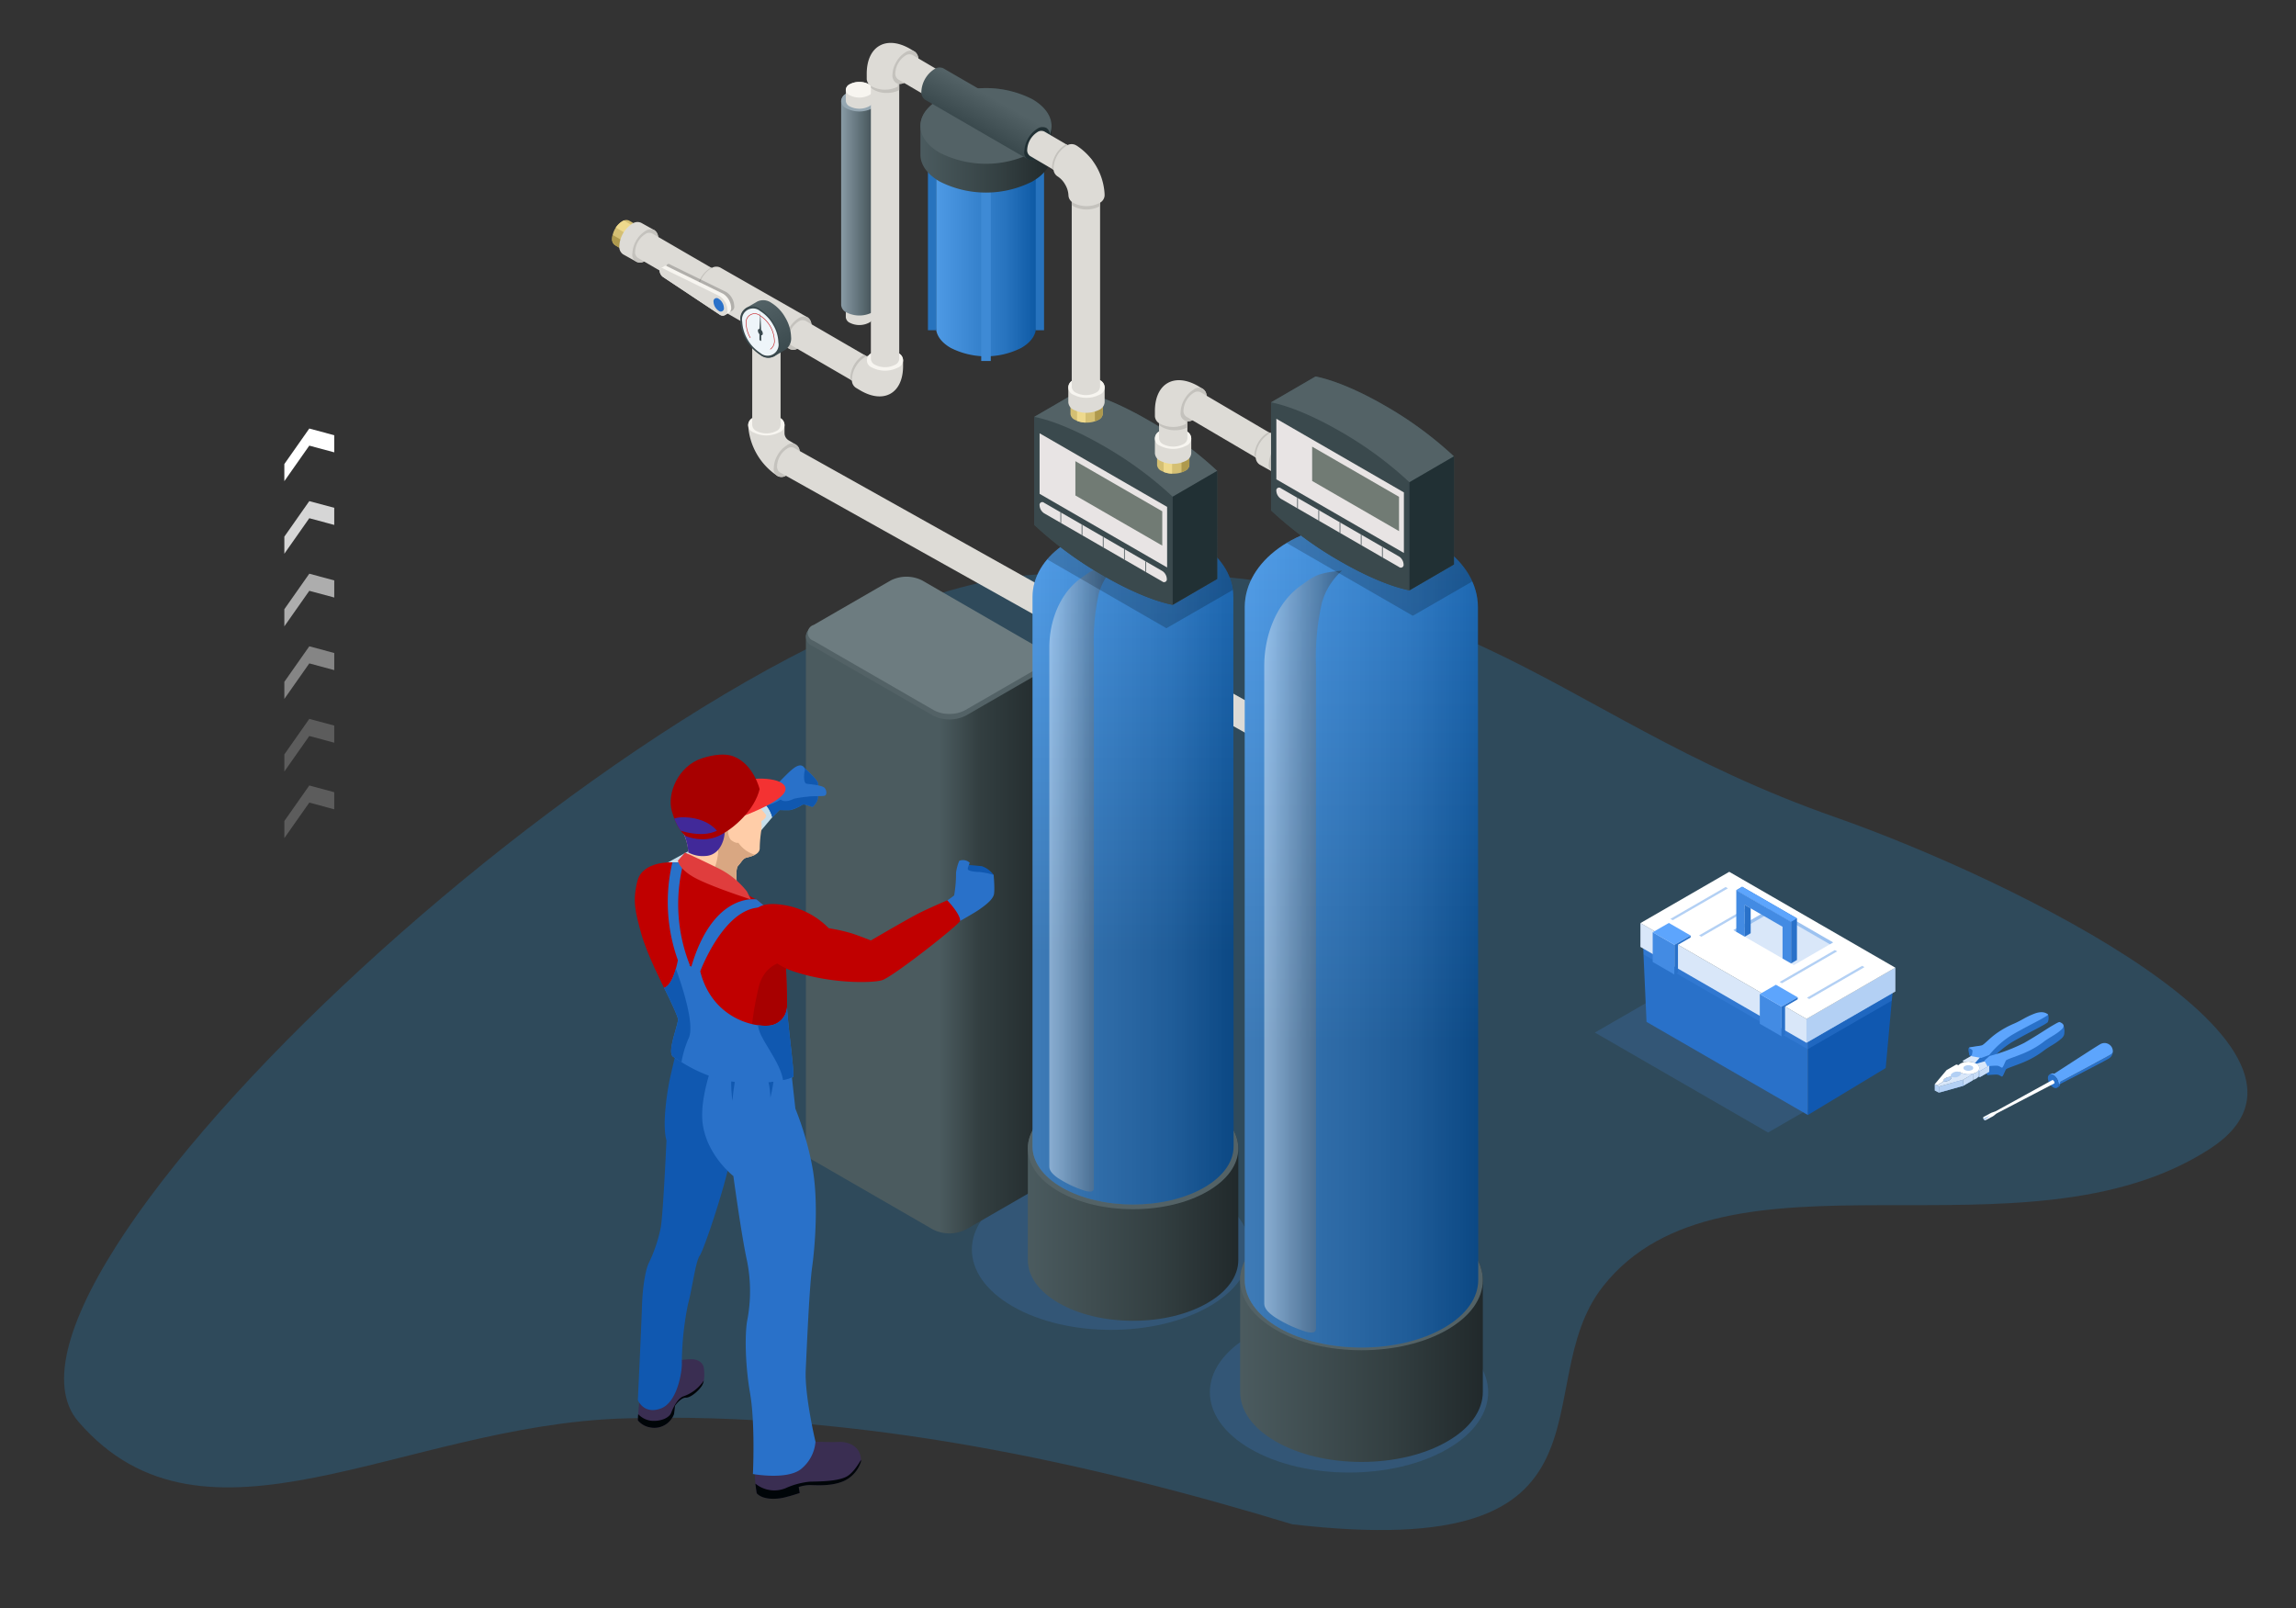 <svg xmlns="http://www.w3.org/2000/svg" xmlns:xlink="http://www.w3.org/1999/xlink" viewBox="0 0 571 400">
  <rect x="0" y="0" width="571" height="400" fill="#333333" stroke="none"/>
  <defs>
    <style>
      .cls-1 {
        isolation: isolate;
      }

      .cls-19, .cls-2, .cls-22, .cls-24, .cls-8, .cls-9 {
        opacity: 0.2;
      }

      .cls-3 {
        fill: #20a3fa;
      }

      .cls-4, .cls-5, .cls-6, .cls-7, .cls-8 {
        fill: #fff;
      }

      .cls-5 {
        opacity: 0.8;
      }

      .cls-6 {
        opacity: 0.6;
      }

      .cls-20, .cls-23, .cls-56, .cls-7 {
        opacity: 0.4;
      }

      .cls-55, .cls-56, .cls-57, .cls-9 {
        fill: #438be3;
      }

      .cls-24, .cls-55, .cls-56, .cls-9 {
        mix-blend-mode: multiply;
      }

      .cls-10 {
        fill: url(#linear-gradient);
      }

      .cls-11 {
        fill: #536266;
      }

      .cls-12 {
        fill: #6d7c80;
      }

      .cls-13 {
        fill: #dddbd6;
      }

      .cls-14 {
        fill: #c4c2bd;
      }

      .cls-15 {
        fill: #f7f5f0;
      }

      .cls-16 {
        fill: url(#linear-gradient-2);
      }

      .cls-17 {
        fill: url(#linear-gradient-3);
      }

      .cls-18 {
        fill: url(#linear-gradient-4);
      }

      .cls-19, .cls-20, .cls-22, .cls-23 {
        mix-blend-mode: screen;
      }

      .cls-19 {
        fill: url(#linear-gradient-5);
      }

      .cls-20 {
        fill: url(#_2);
      }

      .cls-21 {
        fill: url(#linear-gradient-6);
      }

      .cls-22 {
        fill: url(#linear-gradient-7);
      }

      .cls-23 {
        fill: url(#_2-2);
      }

      .cls-25 {
        fill: url(#linear-gradient-8);
      }

      .cls-26 {
        fill: #95a7b2;
      }

      .cls-27 {
        fill: #d4bf73;
      }

      .cls-28 {
        fill: #eed98d;
      }

      .cls-29 {
        fill: #ae994d;
      }

      .cls-30 {
        fill: url(#linear-gradient-9);
      }

      .cls-31 {
        fill: #3e8ad5;
      }

      .cls-32 {
        fill: #2773be;
      }

      .cls-33 {
        fill: url(#linear-gradient-10);
      }

      .cls-34 {
        fill: url(#linear-gradient-11);
      }

      .cls-35 {
        fill: #213034;
      }

      .cls-36 {
        fill: #3a494d;
      }

      .cls-37 {
        fill: #e8e4e4;
      }

      .cls-38 {
        fill: #717b74;
      }

      .cls-39 {
        fill: #2a71c9;
      }

      .cls-40 {
        fill: url(#linear-gradient-12);
      }

      .cls-41 {
        fill: #eef5f9;
      }

      .cls-42 {
        fill: #c1060b;
      }

      .cls-43 {
        fill: #c7deeb;
      }

      .cls-44 {
        fill: #1058b0;
      }

      .cls-45 {
        fill: #2971c9;
      }

      .cls-46 {
        fill: #3a2e52;
      }

      .cls-47 {
        fill: #000508;
      }

      .cls-48 {
        fill: #a70000;
      }

      .cls-49 {
        fill: #c00000;
      }

      .cls-50 {
        fill: #ffcda8;
      }

      .cls-51 {
        fill: #d9a782;
      }

      .cls-52 {
        fill: #e03d3d;
      }

      .cls-53 {
        fill: #412999;
      }

      .cls-54 {
        fill: #f43232;
      }

      .cls-55 {
        opacity: 0.3;
      }

      .cls-58 {
        fill: #5da5fd;
      }

      .cls-59 {
        fill: #2460b8;
      }
    </style>
    <linearGradient id="linear-gradient" x1="200.423" y1="225.326" x2="261.127" y2="225.326" gradientUnits="userSpaceOnUse">
      <stop offset="0.547" stop-color="#4b5b5f"/>
      <stop offset="0.708" stop-color="#333f41"/>
      <stop offset="1" stop-color="#21292b"/>
    </linearGradient>
    <linearGradient id="linear-gradient-2" x1="255.617" y1="299.507" x2="307.959" y2="299.507" gradientUnits="userSpaceOnUse">
      <stop offset="0" stop-color="#4b5b5f"/>
      <stop offset="0.623" stop-color="#333f41"/>
      <stop offset="1" stop-color="#21292b"/>
    </linearGradient>
    <linearGradient id="linear-gradient-3" x1="308.414" y1="332.288" x2="368.768" y2="332.288" xlink:href="#linear-gradient-2"/>
    <linearGradient id="linear-gradient-4" x1="256.786" y1="215.054" x2="306.78" y2="215.054" gradientUnits="userSpaceOnUse">
      <stop offset="0" stop-color="#4e9ae5"/>
      <stop offset="0.703" stop-color="#2773be"/>
      <stop offset="1" stop-color="#0e5aa5"/>
    </linearGradient>
    <linearGradient id="linear-gradient-5" x1="281.783" y1="130.531" x2="281.783" y2="237.311" gradientUnits="userSpaceOnUse">
      <stop offset="0" stop-color="#68b4ff"/>
      <stop offset="1"/>
    </linearGradient>
    <linearGradient id="_2" data-name="   2" x1="260.959" y1="218.498" x2="281.197" y2="218.498" gradientUnits="userSpaceOnUse">
      <stop offset="0" stop-color="#fff"/>
      <stop offset="1"/>
    </linearGradient>
    <linearGradient id="linear-gradient-6" x1="309.566" y1="232.677" x2="367.616" y2="232.677" xlink:href="#linear-gradient-4"/>
    <linearGradient id="linear-gradient-7" x1="338.591" y1="130.207" x2="338.591" y2="259.66" xlink:href="#linear-gradient-5"/>
    <linearGradient id="_2-2" x1="314.412" y1="236.676" x2="337.911" y2="236.676" xlink:href="#_2"/>
    <linearGradient id="linear-gradient-8" x1="209.192" y1="50.488" x2="218.232" y2="50.488" gradientUnits="userSpaceOnUse">
      <stop offset="0" stop-color="#889aa5"/>
      <stop offset="1" stop-color="#3a494d"/>
    </linearGradient>
    <linearGradient id="linear-gradient-9" x1="232.784" y1="59.964" x2="257.637" y2="59.964" xlink:href="#linear-gradient-4"/>
    <linearGradient id="linear-gradient-10" x1="228.906" y1="34.903" x2="261.515" y2="34.903" xlink:href="#linear-gradient-2"/>
    <linearGradient id="linear-gradient-11" x1="247.259" y1="24.539" x2="242.92" y2="32.298" gradientUnits="userSpaceOnUse">
      <stop offset="0" stop-color="#536266"/>
      <stop offset="1" stop-color="#3a494d"/>
    </linearGradient>
    <linearGradient id="linear-gradient-12" x1="186.995" y1="75.655" x2="194.363" y2="88.709" xlink:href="#linear-gradient-11"/>
  </defs>
  <title>Acel-Legionella-trattamento-impianti</title>
  <g class="cls-1">
    <g id="Livello_1" data-name="Livello 1">
      <g class="cls-2">
        <path class="cls-3" d="M456.431,203.25c-74.5-26.137-91.856-66.257-198.428-60.37C172.257,147.616-11.874,317.2,19.488,353.577s80.233.973,135.491-.791c58.88-1.879,117.089,11.336,166.4,26.327,85.124,9.92,57.615-34.118,77.24-59.126,29.96-38.178,104.821-4.4,150.916-34.229C587.722,261.048,499.838,218.479,456.431,203.25Z"/>
      </g>
      <g>
        <polygon class="cls-4" points="76.919 106.58 83.124 108.247 83.124 112.503 76.919 110.834 70.714 119.67 70.714 115.414 76.919 106.58"/>
        <polygon class="cls-5" points="76.919 124.632 83.124 126.301 83.124 130.555 76.919 128.886 70.714 137.722 70.714 133.468 76.919 124.632"/>
        <polygon class="cls-6" points="76.921 142.686 83.126 144.356 83.126 148.61 76.921 146.941 70.715 155.778 70.714 151.523 76.921 142.686"/>
        <polygon class="cls-7" points="76.921 160.739 83.126 162.41 83.126 166.664 76.921 164.994 70.715 173.831 70.715 169.577 76.921 160.739"/>
        <polygon class="cls-8" points="76.921 178.793 83.126 180.463 83.126 184.718 76.921 183.048 70.715 191.884 70.715 187.63 76.921 178.793"/>
        <polygon class="cls-8" points="76.921 195.359 83.126 197.031 83.126 201.284 76.921 199.615 70.715 208.451 70.715 204.197 76.921 195.359"/>
      </g>
      <path class="cls-9" d="M359.962,332.128c13.514,7.8,13.514,20.454,0,28.257s-35.427,7.8-48.942,0-13.514-20.454,0-28.257S346.447,324.325,359.962,332.128Z"/>
      <path class="cls-9" d="M300.773,296.645c13.515,7.8,13.515,20.454,0,28.257s-35.426,7.8-48.941,0-13.515-20.454,0-28.257S287.258,288.842,300.773,296.645Z"/>
      <g>
        <g>
          <path class="cls-10" d="M259.415,162.117,229.56,144.88a9.136,9.136,0,0,0-8.265,0l-19.16,11.063a2.905,2.905,0,0,0-1.712,2.385v127.82a2.9,2.9,0,0,0,1.712,2.386l29.855,17.237a9.134,9.134,0,0,0,8.264,0l19.161-11.063a2.905,2.905,0,0,0,1.712-2.385V164.5A2.906,2.906,0,0,0,259.415,162.117Z"/>
          <path class="cls-11" d="M261.127,164.5a2.906,2.906,0,0,0-1.712-2.386L229.56,144.88a9.136,9.136,0,0,0-8.265,0l-19.16,11.063a2.519,2.519,0,0,0,0,4.772l29.855,17.237a9.143,9.143,0,0,0,8.264,0l19.161-11.063A2.907,2.907,0,0,0,261.127,164.5Z"/>
          <path class="cls-12" d="M236.121,177.555a7.923,7.923,0,0,1-3.9-.927l-29.855-17.237a2.072,2.072,0,0,1,0-3.972l19.16-11.063a8.682,8.682,0,0,1,7.8,0l29.855,17.238a2.072,2.072,0,0,1,0,3.972l-19.16,11.062a7.931,7.931,0,0,1-3.9.927Z"/>
        </g>
        <path class="cls-13" d="M187.389,103.848a7.067,7.067,0,0,1,6.392,0,2.245,2.245,0,0,1,1.323,1.845v2.12a2.117,2.117,0,0,0,.955,1.656l1.844,1.095a2.246,2.246,0,0,1,.936,2.07,7.064,7.064,0,0,1-3.195,5.534,2.245,2.245,0,0,1-2.26.224,16.213,16.213,0,0,1-7.318-12.7A2.245,2.245,0,0,1,187.389,103.848Z"/>
        <path class="cls-14" d="M193.384,113.174a6.529,6.529,0,0,1,2.26-2.386,1.947,1.947,0,0,1,3.195,1.846,7.064,7.064,0,0,1-3.195,5.534,1.948,1.948,0,0,1-3.2-1.845A6.538,6.538,0,0,1,193.384,113.174Z"/>
        <path class="cls-15" d="M190.585,103.084a6.528,6.528,0,0,1,3.2.764,1.948,1.948,0,0,1,0,3.69,7.065,7.065,0,0,1-6.391,0,1.948,1.948,0,0,1,0-3.69A6.528,6.528,0,0,1,190.585,103.084Z"/>
        <path class="cls-13" d="M193.091,75.392a5.5,5.5,0,0,0-4.986,0,1.75,1.75,0,0,0-1.033,1.439v28.914a1.75,1.75,0,0,0,1.033,1.439,5.5,5.5,0,0,0,4.986,0,1.75,1.75,0,0,0,1.033-1.439V76.831A1.75,1.75,0,0,0,193.091,75.392Z"/>
        <path class="cls-13" d="M355.7,199.929,197.509,111.4a1.755,1.755,0,0,0-1.763.175,5.509,5.509,0,0,0-2.493,4.319,1.753,1.753,0,0,0,.73,1.614l158.193,88.53a1.752,1.752,0,0,0,1.763-.174,5.507,5.507,0,0,0,2.494-4.319A1.753,1.753,0,0,0,355.7,199.929Z"/>
        <path class="cls-16" d="M300.294,274.947c-4.943-2.854-11.515-4.426-18.506-4.426s-13.563,1.572-18.506,4.426-7.666,6.649-7.665,10.685v27.751c0,4.036,2.721,7.831,7.665,10.685s11.515,4.426,18.506,4.425,13.563-1.571,18.506-4.425,7.665-6.649,7.665-10.685V285.631C307.959,281.6,305.237,277.8,300.294,274.947Z"/>
        <path class="cls-11" d="M263.282,296.316c-4.944-2.854-7.666-6.648-7.665-10.684s2.721-7.831,7.665-10.685,11.515-4.426,18.506-4.426,13.563,1.572,18.506,4.426,7.665,6.648,7.665,10.684-2.722,7.832-7.665,10.685-11.515,4.426-18.506,4.426S268.225,299.17,263.282,296.316Z"/>
        <path class="cls-17" d="M359.929,306.078c-5.7-3.291-13.277-5.1-21.338-5.1s-15.639,1.812-21.339,5.1-8.839,7.666-8.838,12.32v27.78c0,4.654,3.138,9.029,8.838,12.32s13.278,5.1,21.339,5.1,15.64-1.812,21.339-5.1,8.838-7.666,8.838-12.32V318.4C368.768,313.744,365.629,309.369,359.929,306.078Z"/>
        <path class="cls-11" d="M317.252,330.718c-5.7-3.291-8.839-7.666-8.838-12.32s3.138-9.029,8.838-12.32,13.278-5.1,21.339-5.1,15.639,1.812,21.338,5.1,8.839,7.666,8.839,12.32-3.139,9.03-8.838,12.32-13.278,5.1-21.339,5.1S322.952,334.009,317.252,330.718Z"/>
        <path class="cls-18" d="M256.786,285.144c0,3.694,2.44,7.387,7.322,10.2s11.278,4.227,17.675,4.227,12.795-1.409,17.675-4.227,7.322-6.511,7.322-10.2l-.056-136.695c0-9.9-11.179-17.918-24.969-17.918s-24.969,8.022-24.969,17.918Z"/>
        <path class="cls-19" d="M256.786,285.144c0,3.694,2.44,7.387,7.322,10.2s11.278,4.227,17.675,4.227,12.795-1.409,17.675-4.227,7.322-6.511,7.322-10.2l-.056-136.695c0-9.9-11.179-17.918-24.969-17.918s-24.969,8.022-24.969,17.918Z"/>
        <path class="cls-20" d="M272.036,295.461V161a52.367,52.367,0,0,1,1.257-13.452,14.421,14.421,0,0,1,4.319-6.919c-5.394.44-6.115,1.295-8.717,3.121-5.464,3.836-7.936,10.984-7.936,17.25V290.031c0,.573.062,1.5,2.127,2.947a27.311,27.311,0,0,0,7.08,3.284C270.916,296.375,272.036,296.621,272.036,295.461Z"/>
        <path class="cls-21" d="M309.566,318.388c0,4.289,2.833,8.578,8.5,11.85s13.1,4.908,20.524,4.908,14.857-1.636,20.524-4.908,8.5-7.561,8.5-11.85l-.064-167.378c0-11.489-12.981-20.8-28.993-20.8s-28.993,9.314-28.993,20.8Z"/>
        <path class="cls-22" d="M309.566,318.388c0,4.289,2.833,8.578,8.5,11.85s13.1,4.908,20.524,4.908,14.857-1.636,20.524-4.908,8.5-7.561,8.5-11.85l-.064-167.378c0-11.489-12.981-20.8-28.993-20.8s-28.993,9.314-28.993,20.8Z"/>
        <path class="cls-23" d="M327.273,330.368V165.588a60.817,60.817,0,0,1,1.461-15.62,16.725,16.725,0,0,1,5.014-8.032c-6.263.511-7.1,1.5-10.121,3.623-6.345,4.454-9.215,12.753-9.215,20.029V324.063c0,.665.071,1.739,2.469,3.422A31.705,31.705,0,0,0,325.1,331.3C325.973,331.429,327.273,331.714,327.273,330.368Z"/>
        <path class="cls-24" d="M351.359,153.151l14.792-8.541c-3.762-8.357-14.692-14.4-27.592-14.4a36.352,36.352,0,0,0-18.573,4.83Z"/>
        <path class="cls-24" d="M260.428,139.126l29.651,17.119,16.529-9.522c-1.21-9.086-11.874-16.192-24.853-16.192C272.724,130.531,264.813,133.972,260.428,139.126Z"/>
        <g>
          <path class="cls-13" d="M216.092,74.752a5.254,5.254,0,0,0-4.76,0,1.671,1.671,0,0,0-.986,1.374V78.9a1.671,1.671,0,0,0,.986,1.374,5.254,5.254,0,0,0,4.76,0,1.67,1.67,0,0,0,.986-1.374V76.126A1.671,1.671,0,0,0,216.092,74.752Z"/>
          <path class="cls-25" d="M216.908,23.27a7.067,7.067,0,0,0-6.392,0,2.247,2.247,0,0,0-1.324,1.845V75.861a2.244,2.244,0,0,0,1.324,1.845,7.059,7.059,0,0,0,6.392,0,2.244,2.244,0,0,0,1.324-1.845V25.115A2.247,2.247,0,0,0,216.908,23.27Z"/>
          <path class="cls-26" d="M213.712,22.506a6.537,6.537,0,0,0-3.2.764,2.247,2.247,0,0,0-1.324,1.845,2.245,2.245,0,0,0,1.324,1.846,7.067,7.067,0,0,0,6.392,0,2.245,2.245,0,0,0,1.324-1.846,2.247,2.247,0,0,0-1.324-1.845A6.528,6.528,0,0,0,213.712,22.506Z"/>
          <path class="cls-13" d="M216.092,20.951a5.262,5.262,0,0,0-4.76,0,1.671,1.671,0,0,0-.986,1.374v2.769a1.672,1.672,0,0,0,.986,1.375,5.262,5.262,0,0,0,4.76,0,1.672,1.672,0,0,0,.986-1.375V22.325A1.671,1.671,0,0,0,216.092,20.951Z"/>
          <path class="cls-15" d="M213.712,20.382a4.857,4.857,0,0,0-2.38.569,1.671,1.671,0,0,0-.986,1.374,1.672,1.672,0,0,0,.986,1.375,5.262,5.262,0,0,0,4.76,0,1.672,1.672,0,0,0,.986-1.375,1.671,1.671,0,0,0-.986-1.374A4.848,4.848,0,0,0,213.712,20.382Z"/>
        </g>
        <g>
          <path class="cls-27" d="M152.963,60.984l3.552,2.074,3.961-5.853-3.986-2.329a1.756,1.756,0,0,0-1.764.175,5.509,5.509,0,0,0-2.493,4.319A1.753,1.753,0,0,0,152.963,60.984Z"/>
          <path class="cls-28" d="M155.167,54.845a2.79,2.79,0,0,0-.441.206,4.909,4.909,0,0,0-1.572,1.554l5.539,3.235,1.424-2.1Z"/>
          <path class="cls-29" d="M152.355,58.415a4.041,4.041,0,0,0-.122.955,1.753,1.753,0,0,0,.73,1.614l3.552,2.074,1.074-1.587Z"/>
        </g>
        <path class="cls-13" d="M162.73,57.235l-3.25-1.81a2.247,2.247,0,0,0-2.26.223,7.065,7.065,0,0,0-3.2,5.536,2.245,2.245,0,0,0,.936,2.07l3.25,1.81a2.245,2.245,0,0,0,2.26-.224,7.065,7.065,0,0,0,3.2-5.536A2.247,2.247,0,0,0,162.73,57.235Z"/>
        <path class="cls-14" d="M162.73,57.235a2.245,2.245,0,0,0-2.26.224,7.061,7.061,0,0,0-3.2,5.536,1.948,1.948,0,0,0,3.2,1.845,7.065,7.065,0,0,0,3.2-5.536A2.247,2.247,0,0,0,162.73,57.235Z"/>
        <path class="cls-13" d="M180.1,68.456,162.206,58.064a1.752,1.752,0,0,0-1.763.174,5.509,5.509,0,0,0-2.493,4.319,1.753,1.753,0,0,0,.73,1.614l17.893,10.393a1.755,1.755,0,0,0,1.763-.175,5.509,5.509,0,0,0,2.493-4.318A1.753,1.753,0,0,0,180.1,68.456Z"/>
        <path class="cls-14" d="M180.1,68.456l-3.24-1.882c-.112.051-.226.11-.342.176a7.065,7.065,0,0,0-3.2,5.536,3.95,3.95,0,0,0,.021.4l3.231,1.877a1.755,1.755,0,0,0,1.763-.175,5.509,5.509,0,0,0,2.493-4.318A1.753,1.753,0,0,0,180.1,68.456Z"/>
        <path class="cls-13" d="M200.837,78.928l-21.74-12.4a2.247,2.247,0,0,0-2.26.223,7.065,7.065,0,0,0-3.2,5.536,2.247,2.247,0,0,0,.936,2.069l21.74,12.4a2.245,2.245,0,0,0,2.26-.224,7.07,7.07,0,0,0,3.2-5.536A2.245,2.245,0,0,0,200.837,78.928Z"/>
        <path class="cls-14" d="M200.837,78.928a2.245,2.245,0,0,0-2.26.224,7.065,7.065,0,0,0-3.2,5.536,1.948,1.948,0,0,0,3.2,1.845,7.07,7.07,0,0,0,3.2-5.536A2.245,2.245,0,0,0,200.837,78.928Z"/>
        <path class="cls-13" d="M218.234,90.181,200.341,79.789a1.754,1.754,0,0,0-1.764.175,5.509,5.509,0,0,0-2.493,4.318,1.752,1.752,0,0,0,.73,1.614l17.893,10.393a1.752,1.752,0,0,0,1.763-.175,5.507,5.507,0,0,0,2.494-4.318A1.755,1.755,0,0,0,218.234,90.181Z"/>
        <path class="cls-14" d="M218.964,91.8a1.755,1.755,0,0,0-.73-1.615L214.9,88.243c-.083.04-.167.084-.251.133a7.027,7.027,0,0,0-3.18,5.508,3.758,3.758,0,0,0,.042.546l3.2,1.859a1.752,1.752,0,0,0,1.763-.175,5.507,5.507,0,0,0,2.494-4.318Z"/>
        <g>
          <path class="cls-13" d="M212.808,91.224a6.5,6.5,0,0,1,2.248-2.373,3.281,3.281,0,0,1,.984-.388,3.2,3.2,0,0,1,.87-.707,7.033,7.033,0,0,1,6.36,0,2.234,2.234,0,0,1,1.317,1.836v1.463c0,3.365-1.181,5.729-3.091,6.832s-4.548.943-7.462-.739l-1.226-.731a2.234,2.234,0,0,1-.931-2.058A6.508,6.508,0,0,1,212.808,91.224Z"/>
          <path class="cls-15" d="M220.09,87a6.5,6.5,0,0,1,3.18.76,1.938,1.938,0,0,1,0,3.672,7.033,7.033,0,0,1-6.36,0,1.938,1.938,0,0,1,0-3.672A6.5,6.5,0,0,1,220.09,87Z"/>
        </g>
        <path class="cls-30" d="M254,33.409a19.428,19.428,0,0,0-17.575,0c-2.426,1.4-3.64,3.237-3.639,5.074V81.446c0,1.836,1.213,3.672,3.639,5.073a19.419,19.419,0,0,0,17.575,0c2.426-1.4,3.639-3.237,3.639-5.074V38.483C257.637,36.646,256.424,34.81,254,33.409Z"/>
        <rect class="cls-31" x="244.025" y="46.818" width="2.372" height="42.963"/>
        <rect class="cls-32" x="257.581" y="39.167" width="2.067" height="42.963"/>
        <rect class="cls-32" x="230.773" y="39.167" width="2.067" height="42.963"/>
        <path class="cls-33" d="M256.739,24.666a25.482,25.482,0,0,0-23.057,0c-3.184,1.838-4.776,4.247-4.776,6.656v7.161c0,2.409,1.592,4.818,4.775,6.656a25.484,25.484,0,0,0,23.058,0c3.184-1.838,4.776-4.247,4.776-6.656V31.322C261.515,28.913,259.923,26.5,256.739,24.666Z"/>
        <path class="cls-11" d="M261.515,31.322c0-2.409-1.592-4.818-4.776-6.656a25.482,25.482,0,0,0-23.057,0c-3.184,1.838-4.776,4.247-4.776,6.656s1.592,4.819,4.775,6.657a25.48,25.48,0,0,0,23.058,0C259.923,36.14,261.515,33.731,261.515,31.322Z"/>
        <g>
          <path class="cls-13" d="M222.6,18.241a5.514,5.514,0,0,0-4.987,0,1.755,1.755,0,0,0-1.033,1.44V89.287a1.755,1.755,0,0,0,1.033,1.44,5.514,5.514,0,0,0,4.987,0,1.757,1.757,0,0,0,1.033-1.44V19.681A1.757,1.757,0,0,0,222.6,18.241Z"/>
          <path class="cls-14" d="M222.6,18.241a5.514,5.514,0,0,0-4.987,0,1.755,1.755,0,0,0-1.033,1.44v2.092a3.423,3.423,0,0,0,.756.578,6.558,6.558,0,0,0,3.206.767,6.634,6.634,0,0,0,3.091-.707v-2.73A1.757,1.757,0,0,0,222.6,18.241Z"/>
          <path class="cls-13" d="M215.548,18.365c0-3.437,1.206-5.851,3.157-6.977s4.644-.964,7.62.754l1.1.661a2.255,2.255,0,0,1,.939,2.076,6.557,6.557,0,0,1-.939,3.16,6.552,6.552,0,0,1-2.267,2.393,2.541,2.541,0,0,1-1.869.385v.718a7.084,7.084,0,0,1-6.412,0,2.251,2.251,0,0,1-1.328-1.851Z"/>
          <path class="cls-14" d="M222.89,15.421a6.552,6.552,0,0,1,2.267-2.393,2.253,2.253,0,0,1,2.267-.225,2.255,2.255,0,0,1,.939,2.076,6.557,6.557,0,0,1-.939,3.16,6.552,6.552,0,0,1-2.267,2.393,2.253,2.253,0,0,1-2.267.224,2.252,2.252,0,0,1-.939-2.075A6.557,6.557,0,0,1,222.89,15.421Z"/>
          <path class="cls-13" d="M246.58,25.229,226.92,13.663a1.752,1.752,0,0,0-1.763.174,5.509,5.509,0,0,0-2.493,4.319,1.752,1.752,0,0,0,.73,1.614L243.36,31.515Z"/>
        </g>
        <g>
          <path class="cls-34" d="M260.212,31.81,234.6,16.987a2.245,2.245,0,0,0-2.26.224,7.065,7.065,0,0,0-3.2,5.536,2.247,2.247,0,0,0,.936,2.069l25.608,14.823a2.245,2.245,0,0,0,2.26-.224,7.066,7.066,0,0,0,3.2-5.535A2.246,2.246,0,0,0,260.212,31.81Z"/>
          <path class="cls-35" d="M260.212,31.81a2.25,2.25,0,0,0-2.26.224,7.065,7.065,0,0,0-3.2,5.536,1.948,1.948,0,0,0,3.2,1.845,7.066,7.066,0,0,0,3.2-5.535A2.246,2.246,0,0,0,260.212,31.81Z"/>
        </g>
        <g>
          <g>
            <path class="cls-36" d="M302.709,117.115A92.58,92.58,0,0,0,285.5,104.472c-6.721-3.881-12.807-6.36-17.211-7.23l-11.066,6.43v26.88A92.58,92.58,0,0,0,274.431,143.2c6.721,3.88,12.807,6.359,17.211,7.23h0l11.066-6.431Z"/>
            <path class="cls-36" d="M274.432,110.9c-6.722-3.88-12.807-6.359-17.211-7.23v26.88A92.58,92.58,0,0,0,274.431,143.2c6.721,3.88,12.807,6.359,17.211,7.23v-26.88A92.661,92.661,0,0,0,274.432,110.9Z"/>
            <path class="cls-11" d="M285.5,104.472c-6.721-3.881-12.807-6.36-17.211-7.23l-11.066,6.43c4.4.871,10.489,3.35,17.211,7.23a92.661,92.661,0,0,1,17.21,12.643l11.067-6.43A92.58,92.58,0,0,0,285.5,104.472Z"/>
            <polygon class="cls-35" points="291.642 123.545 291.642 150.425 302.708 143.994 302.709 117.115 291.642 123.545"/>
          </g>
          <path class="cls-37" d="M289.845,142.852a2.311,2.311,0,0,0-.8-.845l-29.377-16.959a.689.689,0,0,0-1.131.652,2.5,2.5,0,0,0,1.131,1.959l29.376,16.96a.689.689,0,0,0,1.131-.653A2.306,2.306,0,0,0,289.845,142.852Z"/>
          <polygon class="cls-37" points="290.255 141.133 258.538 122.822 258.539 107.759 290.256 126.07 290.255 141.133"/>
          <polygon class="cls-38" points="267.44 123.227 289.046 135.701 289.046 127.168 267.44 114.694 267.44 123.227"/>
          <rect class="cls-36" x="263.727" y="127.439" width="0.168" height="2.612"/>
          <rect class="cls-36" x="269" y="130.483" width="0.168" height="2.612"/>
          <rect class="cls-36" x="274.273" y="133.528" width="0.168" height="2.612"/>
          <rect class="cls-36" x="279.547" y="136.572" width="0.168" height="2.612"/>
          <rect class="cls-36" x="284.819" y="139.616" width="0.168" height="2.612"/>
        </g>
        <g>
          <g>
            <path class="cls-27" d="M294.711,111.5a6.56,6.56,0,0,0-5.877,0,1.794,1.794,0,0,0-1.077,1.421v2.766a1.791,1.791,0,0,0,1.077,1.421,5.988,5.988,0,0,0,2.939.695h0a5.972,5.972,0,0,0,2.937-.7,1.789,1.789,0,0,0,1.077-1.42v-2.766A1.79,1.79,0,0,0,294.711,111.5Z"/>
            <path class="cls-29" d="M294.711,111.5a4.622,4.622,0,0,0-.882-.384v6.376a4.624,4.624,0,0,0,.882-.385,1.789,1.789,0,0,0,1.077-1.42v-2.766A1.79,1.79,0,0,0,294.711,111.5Z"/>
            <path class="cls-28" d="M291.5,117.793V111.6h-2.111v5.773A6.324,6.324,0,0,0,291.5,117.793Z"/>
          </g>
          <path class="cls-13" d="M294.933,107.193a7.067,7.067,0,0,0-6.392,0,2.247,2.247,0,0,0-1.324,1.846v3.718a2.244,2.244,0,0,0,1.324,1.845,7.059,7.059,0,0,0,6.392,0,2.246,2.246,0,0,0,1.324-1.845v-3.718A2.249,2.249,0,0,0,294.933,107.193Z"/>
          <path class="cls-15" d="M291.737,106.429a6.537,6.537,0,0,0-3.2.764,1.948,1.948,0,0,0,0,3.691,7.067,7.067,0,0,0,6.392,0,1.948,1.948,0,0,0,0-3.691A6.531,6.531,0,0,0,291.737,106.429Z"/>
          <path class="cls-13" d="M294.266,102.128a5.514,5.514,0,0,0-4.987,0,1.753,1.753,0,0,0-1.032,1.44v5.471a1.751,1.751,0,0,0,1.032,1.439,5.506,5.506,0,0,0,4.987,0,1.754,1.754,0,0,0,1.033-1.439v-5.471A1.757,1.757,0,0,0,294.266,102.128Z"/>
          <path class="cls-14" d="M294.266,102.128a5.514,5.514,0,0,0-4.987,0,1.753,1.753,0,0,0-1.032,1.44v2.091a3.365,3.365,0,0,0,.755.579,6.558,6.558,0,0,0,3.206.767,6.646,6.646,0,0,0,3.091-.707v-2.73A1.757,1.757,0,0,0,294.266,102.128Z"/>
          <path class="cls-13" d="M287.217,102.252c0-3.437,1.206-5.852,3.157-6.978s4.644-.963,7.621.755l1.1.661a2.255,2.255,0,0,1,.939,2.076,7.082,7.082,0,0,1-3.206,5.552,2.548,2.548,0,0,1-1.87.386v.718a7.09,7.09,0,0,1-6.411,0,2.251,2.251,0,0,1-1.328-1.851Z"/>
          <path class="cls-14" d="M294.559,99.307a6.557,6.557,0,0,1,2.267-2.392,1.954,1.954,0,0,1,3.206,1.851,7.082,7.082,0,0,1-3.206,5.552,1.954,1.954,0,0,1-3.206-1.85A6.558,6.558,0,0,1,294.559,99.307Z"/>
          <path class="cls-13" d="M318.249,109.115l-19.66-11.566a1.752,1.752,0,0,0-1.763.175,5.509,5.509,0,0,0-2.493,4.318,1.75,1.75,0,0,0,.73,1.614L315.029,115.4Z"/>
          <path class="cls-14" d="M318.249,109.115,315.5,107.5c-.112.051-.226.109-.341.175a7.065,7.065,0,0,0-3.2,5.536,3.95,3.95,0,0,0,.021.4l3.041,1.789Z"/>
          <path class="cls-13" d="M321.013,109.518l-3.25-1.81a2.247,2.247,0,0,0-2.26.223,7.065,7.065,0,0,0-3.2,5.536,2.245,2.245,0,0,0,.936,2.069l3.25,1.811a2.245,2.245,0,0,0,2.26-.224,7.065,7.065,0,0,0,3.2-5.536A2.247,2.247,0,0,0,321.013,109.518Z"/>
          <path class="cls-14" d="M321.013,109.518a2.245,2.245,0,0,0-2.26.224,7.061,7.061,0,0,0-3.2,5.535,1.948,1.948,0,0,0,3.2,1.846,7.065,7.065,0,0,0,3.2-5.536A2.247,2.247,0,0,0,321.013,109.518Z"/>
        </g>
        <g>
          <path class="cls-27" d="M273.173,98.8a6.551,6.551,0,0,0-5.877,0,1.789,1.789,0,0,0-1.077,1.42v2.766a1.791,1.791,0,0,0,1.077,1.421,5.984,5.984,0,0,0,2.938.695h0a5.985,5.985,0,0,0,2.937-.695,1.794,1.794,0,0,0,1.077-1.421v-2.766A1.79,1.79,0,0,0,273.173,98.8Z"/>
          <path class="cls-29" d="M273.173,98.8a4.652,4.652,0,0,0-.882-.385v6.376a4.65,4.65,0,0,0,.882-.384,1.794,1.794,0,0,0,1.077-1.421v-2.766A1.79,1.79,0,0,0,273.173,98.8Z"/>
          <path class="cls-28" d="M269.964,105.1V98.9h-2.111v5.773A6.329,6.329,0,0,0,269.964,105.1Z"/>
        </g>
        <path class="cls-13" d="M273.4,94.5a7.069,7.069,0,0,0-6.393,0,2.247,2.247,0,0,0-1.323,1.846v3.718A2.245,2.245,0,0,0,267,101.906a7.069,7.069,0,0,0,6.393,0,2.245,2.245,0,0,0,1.323-1.845V96.343A2.247,2.247,0,0,0,273.4,94.5Z"/>
        <path class="cls-15" d="M270.2,93.733a6.539,6.539,0,0,0-3.2.764,1.949,1.949,0,0,0,0,3.691,7.069,7.069,0,0,0,6.393,0,1.949,1.949,0,0,0,0-3.691A6.543,6.543,0,0,0,270.2,93.733Z"/>
        <g>
          <g>
            <path class="cls-36" d="M361.591,113.509a92.661,92.661,0,0,0-17.21-12.643c-6.722-3.88-12.807-6.359-17.211-7.23L316.1,100.067v26.88a92.67,92.67,0,0,0,17.211,12.643c6.721,3.88,12.806,6.359,17.211,7.229h0l11.066-6.43Z"/>
            <path class="cls-36" d="M333.314,107.3c-6.721-3.88-12.806-6.359-17.211-7.23v26.88a92.67,92.67,0,0,0,17.211,12.643c6.721,3.88,12.806,6.359,17.211,7.229V119.94A92.58,92.58,0,0,0,333.314,107.3Z"/>
            <path class="cls-11" d="M344.381,100.866c-6.722-3.88-12.807-6.359-17.211-7.23L316.1,100.067c4.4.871,10.49,3.35,17.211,7.23a92.58,92.58,0,0,1,17.211,12.643l11.066-6.431A92.661,92.661,0,0,0,344.381,100.866Z"/>
            <polygon class="cls-35" points="350.525 119.94 350.525 146.819 361.591 140.389 361.591 113.509 350.525 119.94"/>
          </g>
          <path class="cls-37" d="M348.728,139.246a2.319,2.319,0,0,0-.8-.844l-29.376-16.96a.689.689,0,0,0-1.131.653,2.5,2.5,0,0,0,1.131,1.959l29.376,16.96a.689.689,0,0,0,1.131-.653A2.317,2.317,0,0,0,348.728,139.246Z"/>
          <polygon class="cls-37" points="349.138 137.528 317.421 119.216 317.421 104.154 349.138 122.465 349.138 137.528"/>
          <polygon class="cls-38" points="326.323 119.621 347.928 132.095 347.928 123.563 326.323 111.089 326.323 119.621"/>
          <rect class="cls-36" x="322.61" y="123.833" width="0.168" height="2.612"/>
          <rect class="cls-36" x="327.883" y="126.878" width="0.168" height="2.612"/>
          <rect class="cls-36" x="333.156" y="129.922" width="0.168" height="2.612"/>
          <rect class="cls-36" x="338.429" y="132.966" width="0.168" height="2.612"/>
          <rect class="cls-36" x="343.702" y="136.011" width="0.168" height="2.612"/>
        </g>
        <path class="cls-13" d="M271.1,39.365l-11.381-6.656a1.754,1.754,0,0,0-1.764.174,5.513,5.513,0,0,0-2.493,4.319,1.753,1.753,0,0,0,.73,1.614l11.381,6.657a1.755,1.755,0,0,0,1.763-.175,5.507,5.507,0,0,0,2.494-4.319A1.753,1.753,0,0,0,271.1,39.365Z"/>
        <path class="cls-13" d="M272.55,46.483a5.514,5.514,0,0,0-4.987,0,1.753,1.753,0,0,0-1.032,1.44v48.3a1.751,1.751,0,0,0,1.032,1.439,5.506,5.506,0,0,0,4.987,0,1.752,1.752,0,0,0,1.033-1.439v-48.3A1.755,1.755,0,0,0,272.55,46.483Z"/>
        <path class="cls-14" d="M272.55,46.483a5.514,5.514,0,0,0-4.987,0,1.753,1.753,0,0,0-1.032,1.44V51a3.725,3.725,0,0,0,.507.35,7.016,7.016,0,0,0,6.352,0c.067-.038.131-.078.193-.119V47.923A1.755,1.755,0,0,0,272.55,46.483Z"/>
        <path class="cls-14" d="M271.1,43.437a5.1,5.1,0,0,0,.73-2.458,2.789,2.789,0,0,0-.071-.632c-.233-.352-.477-.7-.733-1.025l-5.871-3.429a3.631,3.631,0,0,0-.344.177,7.015,7.015,0,0,0-3.176,5.5,3.77,3.77,0,0,0,.028.449l5.91,3.453a1.755,1.755,0,0,0,1.763-.175A5.1,5.1,0,0,0,271.1,43.437Z"/>
        <path class="cls-13" d="M274.706,48.673a2.233,2.233,0,0,1-1.316,1.834,7.024,7.024,0,0,1-6.352,0,2.232,2.232,0,0,1-1.315-1.834A5.748,5.748,0,0,0,264.9,45.9a5.6,5.6,0,0,0-1.959-2.073,2.231,2.231,0,0,1-.93-2.056,7.02,7.02,0,0,1,3.176-5.5,2.231,2.231,0,0,1,2.245-.222l.31.161a15.394,15.394,0,0,1,6.964,12.062Z"/>
        <g>
          <path class="cls-24" d="M182.011,74.105a4.062,4.062,0,0,0-1.4-1.482L166.66,65.789a.566.566,0,0,0-.929.537,2.051,2.051,0,0,0,.929,1.609l13.948,9.27a1.209,1.209,0,0,0,1.984-1.145A4.05,4.05,0,0,0,182.011,74.105Z"/>
          <path class="cls-15" d="M164.322,66.732l.923-.563a.653.653,0,0,1,.657.065l13.948,6.835a4.385,4.385,0,0,1,1.984,3.437,1.394,1.394,0,0,1-.581,1.284l-.923.562a1.393,1.393,0,0,1-1.4-.138L164.98,68.943a2.052,2.052,0,0,1-.93-1.61A.652.652,0,0,1,164.322,66.732Z"/>
          <path class="cls-13" d="M180.33,75.112a4.051,4.051,0,0,0-1.4-1.481L164.98,66.8a.567.567,0,0,0-.93.536,2.052,2.052,0,0,0,.93,1.61l13.947,9.271a1.21,1.21,0,0,0,1.984-1.146A4.046,4.046,0,0,0,180.33,75.112Z"/>
          <path class="cls-39" d="M179.649,75.287a2.624,2.624,0,0,0-.911-.961.785.785,0,0,0-1.288.743,2.847,2.847,0,0,0,1.288,2.232.785.785,0,0,0,1.288-.744A2.635,2.635,0,0,0,179.649,75.287Z"/>
        </g>
        <g>
          <path class="cls-40" d="M195.3,78.985a10.035,10.035,0,0,0-3.469-3.663,3.448,3.448,0,0,0-3.47-.343l-2.748,1.6a3.449,3.449,0,0,0-1.437,3.177,10.845,10.845,0,0,0,4.907,8.5,3.446,3.446,0,0,0,3.469.343L195.3,87a3.447,3.447,0,0,0,1.437-3.176A10.028,10.028,0,0,0,195.3,78.985Z"/>
          <path class="cls-36" d="M192.553,80.587a10.032,10.032,0,0,0-3.469-3.662,2.991,2.991,0,0,0-4.907,2.833,10.845,10.845,0,0,0,4.907,8.5,2.99,2.99,0,0,0,4.906-2.833A10.028,10.028,0,0,0,192.553,80.587Z"/>
          <path class="cls-41" d="M192.265,80.754a9.2,9.2,0,0,0-3.181-3.359,2.743,2.743,0,0,0-4.5,2.6,9.949,9.949,0,0,0,4.5,7.793,2.743,2.743,0,0,0,4.5-2.6A9.2,9.2,0,0,0,192.265,80.754Z"/>
          <path class="cls-36" d="M189.7,82.946a1.24,1.24,0,0,0-.178-.6,1.385,1.385,0,0,0-.23-.3l-.211-4.31-.191,4.079a.344.344,0,0,0-.228.031.428.428,0,0,0-.178.394,1.246,1.246,0,0,0,.178.6,1.4,1.4,0,0,0,.209.276v1.458l.442.255V83.375a.336.336,0,0,0,.209-.036A.425.425,0,0,0,189.7,82.946Z"/>
          <path class="cls-42" d="M191.589,86.93l-.063-.109a2.4,2.4,0,0,0,.994-2.21,7.672,7.672,0,0,0-3.468-6.006,2.072,2.072,0,0,0-3.405,1.965,7.042,7.042,0,0,0,1.017,3.417l-.109.063a7.165,7.165,0,0,1-1.034-3.48,2.194,2.194,0,0,1,3.594-2.075,7.8,7.8,0,0,1,3.531,6.116A2.515,2.515,0,0,1,191.589,86.93Z"/>
        </g>
      </g>
      <g>
        <polygon class="cls-43" points="192.082 203.237 179.505 218.131 176.611 207.971 190.569 198.203 192.082 203.237"/>
        <path class="cls-44" d="M246.752,219.3a14.617,14.617,0,0,0,.361-1.7,6.205,6.205,0,0,0-2.926-2.168c-.867-.072-3.685-.4-4.407-.325s-1.156,3.251-1.047,4.19S245.216,220.837,246.752,219.3Z"/>
        <path class="cls-45" d="M197.862,192.111s1.66-1.571,2.22-1.074,3.342,3.048,3.342,3.777.181,3.438-.18,4.269A4.84,4.84,0,0,1,202.2,200.6c-.18.18-1.075-.217-1.53-.361s-1.07-.253-1.323.036a10.251,10.251,0,0,1-2.782,1.192c-.5.072-2.709,0-2.709,0l-1.77,1.77a8.634,8.634,0,0,0-3.034-4.414l3.034-2.557Z"/>
        <path class="cls-44" d="M200.082,191.037c-.36-.319-1.173.215-1.71.639,0,.011-1.091,4.447-3.22,6.468a11.441,11.441,0,0,1-4.583,2.179,8.414,8.414,0,0,1,1.513,2.914l1.77-1.77s2.2.072,2.709,0a10.251,10.251,0,0,0,2.782-1.192c.253-.289.866-.181,1.323-.036s1.35.541,1.53.361a4.84,4.84,0,0,0,1.048-1.517c.361-.831.18-3.541.18-4.269S200.643,191.533,200.082,191.037Z"/>
        <g>
          <g>
            <path class="cls-46" d="M198.641,355.017c-.034.643.744,3.314,1.556,3.415s6.29.306,8.421.2,5.58.88,5.514,4.837a7.931,7.931,0,0,1-4.194,4.835c-3.349,1.523-7.576.983-8.861,1.05a9.872,9.872,0,0,0-2.438.473l.239,1.488s-1.86.642-3.822,1.117-5.344.642-6.866-1.049a29.134,29.134,0,0,1-.439-4.633A22.54,22.54,0,0,1,189,361.68a28.89,28.89,0,0,0,.844-4.971Z"/>
            <path class="cls-47" d="M209.938,368.308a7.931,7.931,0,0,0,4.194-4.835c0-.142,0-.278-.007-.412-.823,1.448-2.155,3.44-3.612,4.2-2.4,1.253-7.1,1.185-9.166,1.253a19.137,19.137,0,0,0-5.986,1.622,7.413,7.413,0,0,1-7.5-1.145c.134,1.235.329,2.4.329,2.4,1.522,1.691,4.9,1.522,6.866,1.049s3.822-1.117,3.822-1.117l-.239-1.488a9.872,9.872,0,0,1,2.438-.473C202.362,369.291,206.589,369.831,209.938,368.308Z"/>
          </g>
          <g>
            <path class="cls-46" d="M160.22,341.151s-.406,2.875-.778,4.5a59.083,59.083,0,0,0-.811,7.609,5,5,0,0,0,3.077,1.759,5.214,5.214,0,0,0,5.919-3.347l.237-2.03s1.352-2.03,2.672-2.03,3.179-1.725,3.957-2.874.71-2.909.575-4.33-1.353-2.3-3.044-2.367a25.655,25.655,0,0,0-4.634.542Z"/>
            <path class="cls-47" d="M169.894,347.306c-1.489.575-2.572,3.044-3,4.126s-2.342,2.132-4.912,1.929a5.3,5.3,0,0,1-3.266-1.639c-.045.624-.075,1.165-.082,1.536a5,5,0,0,0,3.077,1.759,5.214,5.214,0,0,0,5.919-3.347l.237-2.03s1.352-2.03,2.672-2.03,3.179-1.725,3.957-2.874a3.72,3.72,0,0,0,.535-1.376A9.956,9.956,0,0,1,169.894,347.306Z"/>
          </g>
          <path class="cls-44" d="M179.119,271.513l-1.917-6.8-8.669-4.66s-1.5,6.2-1.962,8.366-2.015,11.051-.826,15.234c0,0-.826,18.592-1.447,21.794a37.22,37.22,0,0,1-2.892,8.573c-.827,1.55-1.6,5.887-1.756,10.948s-1.019,23.241-1.019,23.241,1.415,3.652,5.667,2.117,5.372-9.5,5.268-11.36a75.265,75.265,0,0,1,1.549-14.668c1.085-4.028,1.86-10.536,2.893-11.982s6.042-16.371,7.489-23.5S179.119,271.513,179.119,271.513Z"/>
          <path class="cls-45" d="M177.2,264.709s-3.161,8.4-2.485,14.427c.911,8.124,7.669,13.363,7.669,13.363s2.05,15.11,3.417,21.184a38.407,38.407,0,0,1,0,14.883c-.532,3.114-.564,10.394.744,17.99s.7,20.05.7,20.05,8.276,1.518,11.845-1.139a9.723,9.723,0,0,0,3.717-6.893s-2.73-11.482-2.427-17.86.911-20.727,1.594-25.588,1.67-16.628,0-25.132A76.343,76.343,0,0,0,197.8,275.72l-1.139-10.327s-4.935,2.278-9.415,2.127S177.2,264.709,177.2,264.709Z"/>
        </g>
        <g>
          <path class="cls-43" d="M186.436,207.706a3.381,3.381,0,0,1-.541,2.06,103.425,103.425,0,0,1-7.225,8.921,58.171,58.171,0,0,1-5.417,4.371l-7.484-8.38,17.091-9.327,2.748,1.81Z"/>
          <path class="cls-48" d="M173.253,223.058a58.171,58.171,0,0,0,5.417-4.371,103.425,103.425,0,0,0,7.225-8.921,3.381,3.381,0,0,0,.541-2.06l-.358-.236c-3.668,3.032-11.89,9.706-15.991,12.043Z"/>
        </g>
        <path class="cls-45" d="M200.065,191.946c-.037.238-.4,2.839.578,2.983s3.937.361,4.479,1.083.506,1.662,0,1.879-3.287.036-4.19.253a26.059,26.059,0,0,0-3.432.5c-.831.361-2.095.939-3.143.361a9.236,9.236,0,0,1-2.275-2.744s3.323-3.473,4.262-4.32,2.2-1.931,3.179-1.461A1.105,1.105,0,0,1,200.065,191.946Z"/>
        <g>
          <path class="cls-49" d="M171.275,214.479H167.22s-7.409-.433-8.7,4.637-.472,7.808.913,12.941,5.408,12.981,5.729,13.629,5.575,4.412,5.575,4.412,13.413,7.021,18.1,7.209,6.9-3.706,6.9-6.89c0-2.956-.3-10.246-.345-12.764,0-.2-.005-.362-.005-.5,0-1.857.1-8.185-.346-8.531s-4.094-2.677-4.094-2.677l-2.806-2.172Z"/>
          <path class="cls-48" d="M188.589,245.9a83.118,83.118,0,0,0-1.8,11.058,10.382,10.382,0,0,0,2.053.345c4.691.189,6.9-3.706,6.9-6.89,0-2.562-.226-8.38-.315-11.525l-.65.306S189.888,239.77,188.589,245.9Z"/>
          <path class="cls-44" d="M182.137,273.773s-.667-4.7,0-7.556l1.037.148S182.285,271.587,182.137,273.773Z"/>
          <path class="cls-44" d="M191.581,273a19.589,19.589,0,0,0-.814-5.222l1.779-.3A40.546,40.546,0,0,1,191.581,273Z"/>
          <path class="cls-45" d="M195.74,250.417a4.927,4.927,0,0,1-4.686,4.686c-4.508.313-14.135-2.455-16.91-13.524,0,0,6.585-17.7,16.619-15.723l-2.619-2.157s-10.747-1.912-16.211,16.72l-.525-.274.172-.058A41.088,41.088,0,0,1,170,214.479H167.22a42.874,42.874,0,0,0,1.366,24.335c-.17.911-1.255,6.231-3.424,6.872,0,0,3.263,6.516,3.441,7.766s-2.876,8.34-1.17,9.392,7.33,5.248,15.186,6.229,14.175-.8,14.63-1.247S195.74,253.541,195.74,250.417Z"/>
          <path class="cls-44" d="M195.74,250.417a4.927,4.927,0,0,1-4.686,4.686,12.345,12.345,0,0,1-2.552-.116,8.378,8.378,0,0,0,.191.951c.827,3.136,5.335,8.24,6.045,12.686a8.279,8.279,0,0,0,2.511-.8C197.7,267.378,195.74,253.541,195.74,250.417Z"/>
          <path class="cls-44" d="M168.083,240.932c-.536,1.885-1.493,4.332-2.921,4.754,0,0,3.263,6.516,3.441,7.766s-2.876,8.34-1.17,9.392c.435.268,1.126.742,2.043,1.313a25.828,25.828,0,0,1,1.8-5.964C172.917,254.772,169.356,244.4,168.083,240.932Z"/>
        </g>
        <path class="cls-49" d="M238.716,223.384l-3.127.541s-4.37,1.843-7.152,3.252S216.59,233.9,216.59,233.9s-2.674-1.084-4.913-1.806a44.191,44.191,0,0,0-5.564-1.229,20.145,20.145,0,0,0-10.222-5.6c-6.35-1.263-8.2.507-8.85,2.566s1.12,10.692,10.3,13.762,19.4,2.962,22,2.2,18.6-13.33,19.435-14.739S238.716,223.384,238.716,223.384Z"/>
        <g>
          <path class="cls-50" d="M169.871,206.95s2.077,4.335.984,6.735-.57,2.638-.57,2.638,9.8,5.077,13.215,5.325c0,0-.863-5.318.075-6.335s1.134-1.773,2.145-2.027,3.324-.751,3.223-2.442a32.809,32.809,0,0,1,.436-4.64,14.773,14.773,0,0,0-.024-2s1.488-.741,1.1-1.594a23.2,23.2,0,0,0-3.235-3.379Z"/>
          <path class="cls-51" d="M183.5,221.648s-.863-5.318.075-6.335,1.134-1.773,2.145-2.027a8.964,8.964,0,0,0,2.044-.69,7.688,7.688,0,0,1-4.156-3.012s-.476.308-1.724-.6-.871-5.153-.871-5.153-3.382,1.149-3.555,1.191.426,2.487,1.046,5.508c.475,2.335-.885,5.912-1.893,8.339C179.345,219.8,181.442,222.414,183.5,221.648Z"/>
          <path class="cls-52" d="M170.35,212.038s2.9,1.269,7.951,3.749a20.744,20.744,0,0,1,7.45,5.923l.99,1.989s-9.463-3.029-13.725-5.271-4.415-4.388-4.415-4.388Z"/>
          <path class="cls-53" d="M171.173,212.012a7.488,7.488,0,0,0,4.189.887c3.963-.13,5.05-4.695,4.845-6.59-.1-.925-1.467-1.919-2.841-2.694l-7.5,3.335A14.02,14.02,0,0,1,171.173,212.012Z"/>
          <path class="cls-54" d="M183.93,203.3s10.6-3.727,11.372-6.692-6.728-3.727-11.611-2.167S183.93,203.3,183.93,203.3Z"/>
          <path class="cls-48" d="M170.642,207.992s4.191,1.716,8.052-.075,8.973-6.52,10.224-11.646c0,0-1.483-6.237-6.546-8.168-1.962-.748-4.832-.48-7.811.5-5.934,1.947-8.706,8.737-7.494,13.089C168.015,205.093,169.46,207.2,170.642,207.992Z"/>
          <path class="cls-53" d="M169.288,206.608c1.562.491,5.817,1.572,8.988,0,0,0-2.078-2.97-7.478-3.308a8.447,8.447,0,0,0-3.111.263A13.31,13.31,0,0,0,169.288,206.608Z"/>
        </g>
        <path class="cls-45" d="M238.552,214.1a12.113,12.113,0,0,0-.795,2.961,31.926,31.926,0,0,1-.469,5.636,16.854,16.854,0,0,1-1.7,1.228s3.323,3.468,3.18,5.129c0,0,3.484-1.971,4.54-2.692,2.593-1.77,3.458-2.767,3.819-3.706s-.015-5.052-.015-5.052a19.572,19.572,0,0,0-3.432-.723c-.975,0-2.962-.216-3-.722s.47-1.373.47-1.59A2.457,2.457,0,0,0,238.552,214.1Z"/>
      </g>
      <g>
        <polygon class="cls-9" points="468.514 265.037 439.704 281.671 396.64 256.807 425.45 240.173 468.514 265.037"/>
        <g>
          <polygon class="cls-44" points="449.6 277.317 468.961 265.632 470.712 246.261 449.6 258.45 449.6 277.317"/>
          <polygon class="cls-45" points="449.6 277.317 409.481 254.155 408.607 234.781 449.6 258.45 449.6 277.317"/>
          <polygon class="cls-55" points="449.6 258.45 470.712 246.261 470.477 248.869 449.6 260.922 449.6 258.45"/>
          <polygon class="cls-55" points="408.784 234.885 449.6 258.45 449.6 260.96 408.784 237.394 408.784 234.885"/>
          <polygon class="cls-4" points="449.261 259.345 471.349 246.591 471.349 240.672 449.261 253.424 449.261 259.345"/>
          <polygon class="cls-56" points="449.261 259.345 471.349 246.591 471.349 240.672 449.261 253.424 449.261 259.345"/>
          <polygon class="cls-4" points="449.261 259.345 407.969 235.504 407.969 229.583 449.261 253.424 449.261 259.345"/>
          <polygon class="cls-9" points="449.261 259.345 407.969 235.504 407.969 229.583 449.261 253.424 449.261 259.345"/>
          <polygon class="cls-4" points="471.349 240.672 430.056 216.83 407.969 229.583 449.261 253.424 471.349 240.672"/>
          <polygon class="cls-9" points="431.08 231.334 446.131 240.025 455.889 234.39 440.837 225.7 431.08 231.334"/>
          <polygon class="cls-56" points="440.837 226.632 431.887 231.801 431.08 231.334 440.837 225.7 455.889 234.39 455.083 234.856 440.837 226.632"/>
          <polygon class="cls-56" points="449.375 248.144 449.946 248.472 463.682 240.541 463.112 240.212 449.375 248.144"/>
          <polygon class="cls-56" points="415.42 228.537 415.989 228.867 429.725 220.936 429.156 220.607 415.42 228.537"/>
          <polygon class="cls-56" points="422.541 232.65 423.111 232.979 436.848 225.048 436.278 224.719 422.541 232.65"/>
          <polygon class="cls-56" points="442.582 244.221 443.151 244.549 456.887 236.618 456.318 236.289 442.582 244.221"/>
          <polygon class="cls-57" points="437.647 254.624 443.061 257.751 443.061 250.364 437.647 247.238 437.647 254.624"/>
          <polygon class="cls-58" points="441.665 244.919 447.078 248.045 443.061 250.364 437.647 247.238 441.665 244.919"/>
          <polygon class="cls-45" points="447.078 248.045 447.078 248.533 443.934 250.348 443.934 257.245 443.061 257.751 443.061 250.852 443.061 250.364 447.078 248.045"/>
          <polygon class="cls-57" points="411.013 239.253 416.428 242.378 416.428 234.992 411.013 231.867 411.013 239.253"/>
          <polygon class="cls-58" points="415.03 229.547 420.443 232.673 416.428 234.992 411.013 231.867 415.03 229.547"/>
          <polygon class="cls-45" points="420.443 232.673 420.443 233.163 417.3 234.977 417.3 241.873 416.428 242.378 416.428 235.481 416.428 234.992 420.443 232.673"/>
          <polygon class="cls-57" points="445.426 229.277 445.426 239.615 443.311 238.394 443.311 230.497 433.917 225.072 433.917 232.971 431.802 231.749 431.804 221.41 445.426 229.277"/>
          <polygon class="cls-45" points="445.426 229.277 431.804 221.41 433.268 220.545 446.892 228.41 446.892 238.749 445.423 239.615 445.426 229.277"/>
          <polygon class="cls-58" points="433.268 220.545 446.892 228.41 445.426 229.277 431.804 221.41 433.268 220.545"/>
          <polygon class="cls-45" points="433.917 225.072 435.382 225.918 435.382 232.105 433.915 232.971 433.917 225.072"/>
        </g>
      </g>
      <g>
        <path class="cls-45" d="M490.3,264.476l2.418.441,1.993-.733a22.284,22.284,0,0,1,5.69-5.015c3.284-1.9,6.105-3.264,7.4-4.011a10.655,10.655,0,0,0,1.456-.906,2.634,2.634,0,0,0,.067-1.943c-.12-.193-1.185.734-3.461,1.63s-2.865,1.5-4.883,2.4a23.29,23.29,0,0,0-4.658,2.61c-1.518,1.1-6.018,1.464-6.553,1.594s.049,1.684-.053,1.823.775.368.827.757A5.117,5.117,0,0,1,490.3,264.476Z"/>
        <path class="cls-45" d="M494.267,267.4l-.765-1.394V263.8s6.673-.328,9.957-2.223,5.65-3.527,6.944-4.275,2.539-2.479,2.754-2.369a4.647,4.647,0,0,1,.169,2.444,2.4,2.4,0,0,1-.811,1.047c-1.551,1.315-2.587,1.652-4.157,2.819a22.369,22.369,0,0,1-4.519,2.689c-1.9.876-4.729,1.713-4.951,2.023s-.726,1.731-.967,1.791-.638-.447-1.311-.478S494.267,267.4,494.267,267.4Z"/>
        <path class="cls-59" d="M491.533,266.087c.735.464.9,1.12.5,1.671l.383.126,2.292-1.324-.071-1.379Z"/>
        <path class="cls-59" d="M487.439,268.181c.416.241.295.7-.273,1.029a2.015,2.015,0,0,1-1.782.157c-.418-.24-.3-.7.273-1.029A2.015,2.015,0,0,1,487.439,268.181Z"/>
        <polygon class="cls-59" points="482.204 271.754 488.226 270.065 490.662 268.658 482.204 271.754"/>
        <path class="cls-59" d="M490.374,266.655a1.9,1.9,0,0,0-1.715,0,.522.522,0,0,0,0,.989,1.892,1.892,0,0,0,1.715,0A.522.522,0,0,0,490.374,266.655Z"/>
        <path class="cls-4" d="M487.585,266.741c-.063-.037-.121-.074-.176-.113l-2.066,1.191s.125.453-.567.853a3.131,3.131,0,0,1-1.529.358l-1.559.9.516.3,6.022-1.689,2.436-1.407-.059-.063A4.311,4.311,0,0,1,487.585,266.741Z"/>
        <path class="cls-4" d="M487.585,264.51a1.956,1.956,0,0,0-.513.413l-.541-.174-2.436,1.407-2.924,3.477.517.3,1.559-.9s-.072-.483.62-.882a2.782,2.782,0,0,1,1.476-.329l2.066-1.191c.055.039.113.076.176.113a4.275,4.275,0,0,0,3.863,0,1.178,1.178,0,0,0,0-2.231A4.269,4.269,0,0,0,487.585,264.51Z"/>
        <path class="cls-4" d="M484.776,268.672a3.131,3.131,0,0,1-1.529.358s-.072-.483.62-.882a2.782,2.782,0,0,1,1.476-.329S485.468,268.272,484.776,268.672Z"/>
        <path class="cls-4" d="M491.182,264.375l1.577-1.8-2.385-.042-2.294,1.324.324.33A4.453,4.453,0,0,1,491.182,264.375Z"/>
        <path class="cls-4" d="M491.533,264.562c.735.464.9,1.119.5,1.672l.383.125,2.292-1.325-.071-1.378Z"/>
        <path class="cls-9" d="M487.585,266.741c-.063-.037-.121-.074-.176-.113l-2.066,1.191s.125.453-.567.853a3.131,3.131,0,0,1-1.529.358l-1.559.9.516.3,6.022-1.689,2.436-1.407-.059-.063A4.311,4.311,0,0,1,487.585,266.741Z"/>
        <path class="cls-9" d="M491.182,264.375l1.577-1.8-2.385-.042-2.294,1.324.324.33A4.453,4.453,0,0,1,491.182,264.375Z"/>
        <path class="cls-9" d="M491.533,264.562c.735.464.9,1.119.5,1.672l.383.125,2.292-1.325-.071-1.378Z"/>
        <path class="cls-58" d="M494.267,265.192l-.765-1.4,1.27-1.149a42.932,42.932,0,0,0,8.687-3.286c3.284-1.9,5.65-3.525,6.944-4.272s1.683-.968,1.9-.857,1.768.661.215,1.977-2.587,1.652-4.157,2.818a22.326,22.326,0,0,1-4.519,2.69c-1.9.875-4.729,1.713-4.951,2.022s-.726,1.732-.967,1.792-.638-.447-1.311-.478S494.267,265.192,494.267,265.192Z"/>
        <path class="cls-58" d="M490.3,262.683l2.418.441,1.993-.733a22.326,22.326,0,0,1,5.69-5.015c3.284-1.9,6.105-3.263,7.4-4.009s1.675-.972,1.484-1.1-1.146-1.02-3.422-.125-2.865,1.5-4.883,2.4a23.241,23.241,0,0,0-4.658,2.61c-1.518,1.1-2.967,2.729-3.5,2.859s-3,.418-3.1.557.775.37.827.757A5.1,5.1,0,0,1,490.3,262.683Z"/>
        <path class="cls-4" d="M487.439,266.655c.416.243.295.7-.273,1.031a2.025,2.025,0,0,1-1.782.157c-.418-.242-.3-.7.273-1.03A2.026,2.026,0,0,1,487.439,266.655Z"/>
        <path class="cls-4" d="M490.374,265.13a1.9,1.9,0,0,0-1.715,0,.522.522,0,0,0,0,.99,1.892,1.892,0,0,0,1.715,0A.523.523,0,0,0,490.374,265.13Z"/>
        <path class="cls-56" d="M484.776,268.672a3.131,3.131,0,0,1-1.529.358s-.072-.483.62-.882a2.782,2.782,0,0,1,1.476-.329S485.468,268.272,484.776,268.672Z"/>
        <path class="cls-56" d="M487.439,266.655c.416.243.295.7-.273,1.031a2.025,2.025,0,0,1-1.782.157c-.418-.242-.3-.7.273-1.03A2.026,2.026,0,0,1,487.439,266.655Z"/>
        <path class="cls-56" d="M490.374,265.13a1.9,1.9,0,0,0-1.715,0,.522.522,0,0,0,0,.99,1.892,1.892,0,0,0,1.715,0A.523.523,0,0,0,490.374,265.13Z"/>
        <polygon class="cls-4" points="488.226 270.065 482.204 271.754 482.204 270.23 488.226 268.541 488.226 270.065"/>
        <polygon class="cls-4" points="481.171 271.225 482.204 271.754 482.204 270.23 481.171 269.633 481.171 271.225"/>
        <polygon class="cls-4" points="488.226 270.065 490.662 268.658 490.662 267.134 488.226 268.541 488.226 270.065"/>
        <polygon class="cls-4" points="492.419 267.884 494.711 266.56 494.711 265.034 492.419 266.359 492.419 267.884"/>
        <polygon class="cls-55" points="488.226 270.065 490.662 268.658 490.662 267.134 488.226 268.541 488.226 270.065"/>
        <polygon class="cls-55" points="492.419 267.884 494.711 266.56 494.711 265.034 492.419 266.359 492.419 267.884"/>
        <polygon class="cls-4" points="492.419 267.884 492.036 267.758 492.036 266.234 492.419 266.359 492.419 267.884"/>
        <polygon class="cls-56" points="488.226 270.065 482.204 271.754 482.204 270.23 488.226 268.541 488.226 270.065"/>
        <polygon class="cls-56" points="481.171 271.225 482.204 271.754 482.204 270.23 481.171 269.633 481.171 271.225"/>
        <polygon class="cls-56" points="492.419 267.884 492.036 267.758 492.036 266.234 492.419 266.359 492.419 267.884"/>
        <path class="cls-4" d="M491.448,266.741a3.255,3.255,0,0,1-.786.316v1.524a3.176,3.176,0,0,0,.786-.316,1.884,1.884,0,0,0,.588-.507v-1.524A1.884,1.884,0,0,1,491.448,266.741Z"/>
        <path class="cls-55" d="M491.448,266.741a3.255,3.255,0,0,1-.786.316v1.524a3.176,3.176,0,0,0,.786-.316,1.884,1.884,0,0,0,.588-.507v-1.524A1.884,1.884,0,0,1,491.448,266.741Z"/>
      </g>
      <g>
        <g>
          <path class="cls-45" d="M524.809,262.342c-1.321.768-12.211,6.6-12.784,6.911a.707.707,0,0,1-.318.686q1.364-.707,2.73-1.411h0c.945-.488.945-.488,2.436-1.261.939-.486,2.473-1.283,3.466-1.8.847-.443,1.154-.6,1.56-.818.586-.308.677-.354,1.293-.682.924-.493,1.184-.646,1.187-.647a2.242,2.242,0,0,0,.5-.391,2.021,2.021,0,0,0,.3-.394,2.292,2.292,0,0,0,.114-.227,1.651,1.651,0,0,0,.076-.214,2.678,2.678,0,0,0,.067-.305c.006-.054.014-.127.016-.182s0-.1,0-.14C525.456,261.745,525.3,262.055,524.809,262.342Z"/>
          <path class="cls-58" d="M525.385,260.959a1.765,1.765,0,0,0-.061-.2,2.086,2.086,0,0,0-.111-.25,1.835,1.835,0,0,0-.142-.226,1.805,1.805,0,0,0-.119-.151,1.894,1.894,0,0,0-.342-.312,2.176,2.176,0,0,0-.23-.147,2.434,2.434,0,0,0-.264-.122,1.379,1.379,0,0,0-.2-.067c-.069-.018-.165-.039-.237-.05a2.038,2.038,0,0,0-.463-.015c-.056.007-.131.013-.188.023a2.87,2.87,0,0,0-.342.091,2.374,2.374,0,0,0-.4.186c-.192.112-.277.164-.661.4-.321.2-.746.471-1.066.673h0c-.808.515-1.291.825-2.137,1.371-.27.173-1.382.889-2.457,1.583l-3.126,2.027c-.377.243-.876.568-1.251.811l-1.326.862a.7.7,0,0,1,.728.048,2.237,2.237,0,0,1,1.034,1.752c.573-.307,11.463-6.143,12.784-6.911.493-.287.647-.6.643-.877A2.088,2.088,0,0,0,525.385,260.959Z"/>
          <path class="cls-45" d="M511.976,269.644a.949.949,0,0,1-.39.884l.368-.213a.949.949,0,0,0,.391-.885Z"/>
          <path class="cls-58" d="M510.987,267.131a.934.934,0,0,0-.928-.079l-.369.214a.931.931,0,0,1,.929.081,2.938,2.938,0,0,1,1.357,2.3l.369-.214A2.951,2.951,0,0,0,510.987,267.131Z"/>
          <path class="cls-45" d="M510.619,267.347c-.739-.412-1.33-.051-1.319.805a2.939,2.939,0,0,0,1.357,2.3c.739.413,1.329.052,1.319-.8A2.938,2.938,0,0,0,510.619,267.347Z"/>
        </g>
        <path class="cls-4" d="M493.306,277.794l1.9-1.022,1.086-.384,14.058-7.735a.234.234,0,0,1,.238.023.748.748,0,0,1,.34.587.237.237,0,0,1-.1.221l-14.318,7.465-.852.67-1.876,1a.236.236,0,0,1-.239-.024.747.747,0,0,1-.34-.588A.233.233,0,0,1,493.306,277.794Z"/>
        <path class="cls-56" d="M493.222,278.144a.763.763,0,0,0,.323.456.311.311,0,0,0,.067.031l1.308-1.161Z"/>
      </g>
    </g>
  </g>
</svg>
